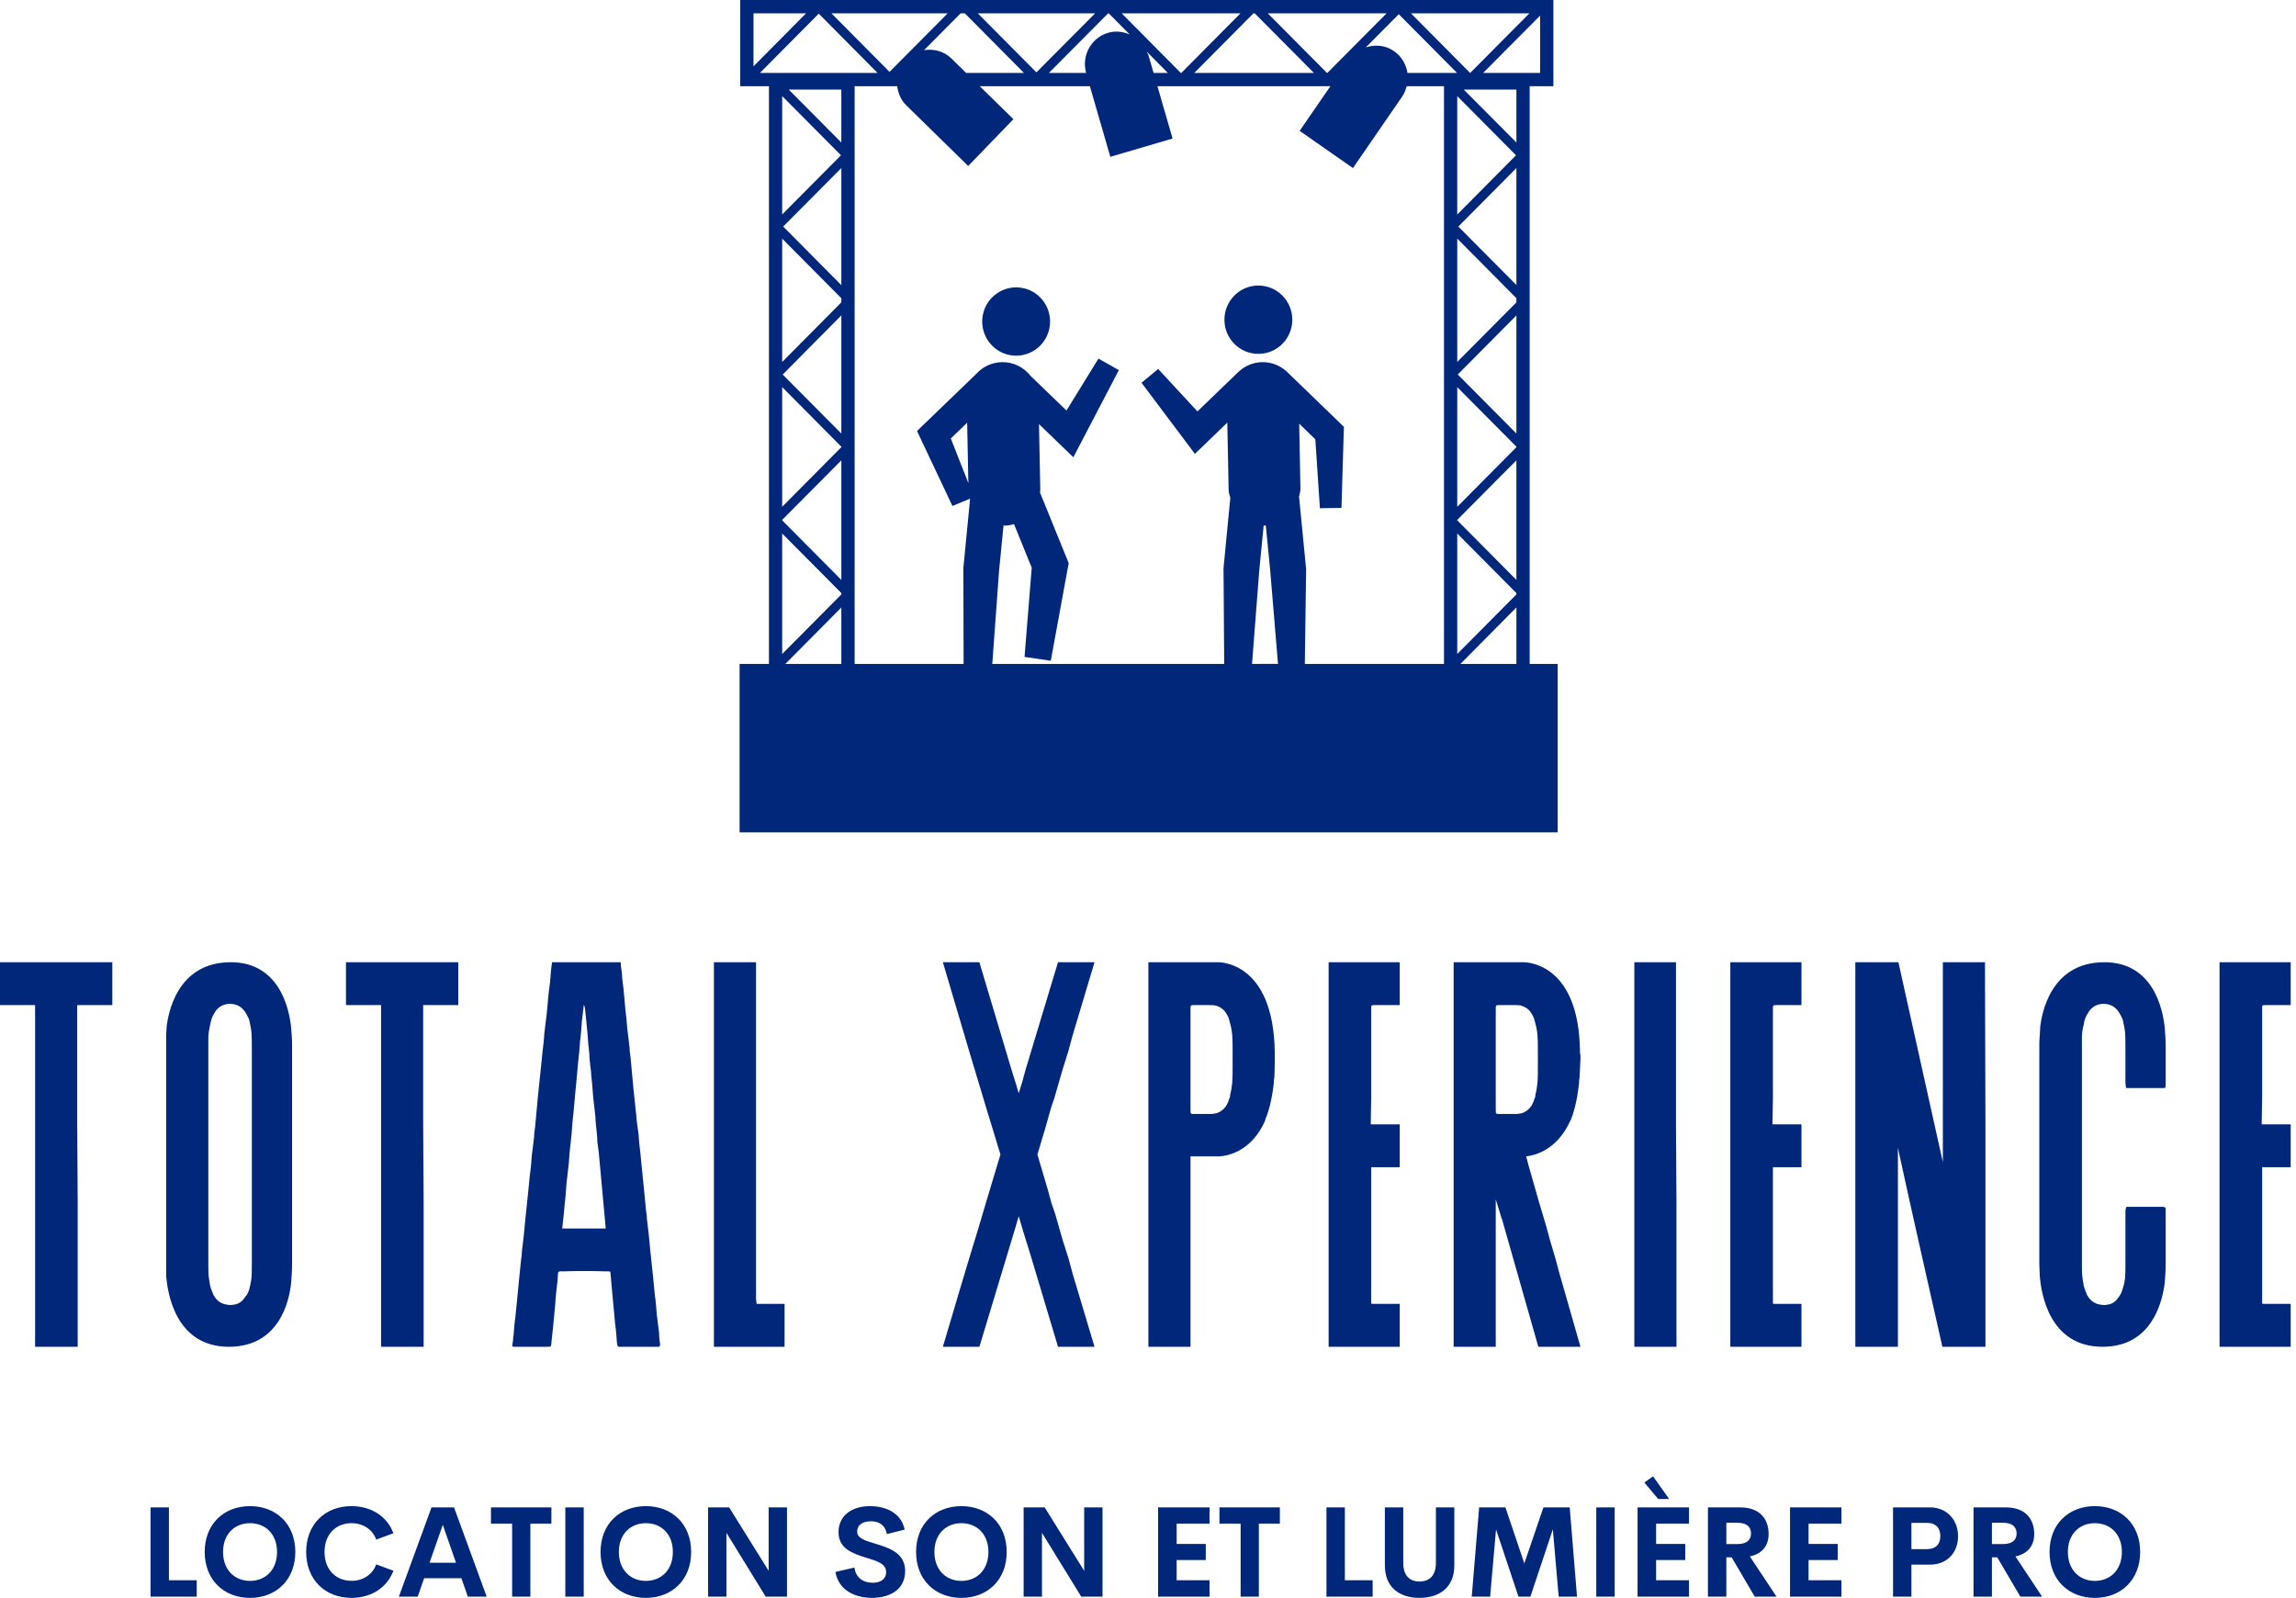 <svg width="148" height="103" viewBox="0 0 148 103" fill="none" xmlns="http://www.w3.org/2000/svg">
<path d="M81.115 18.406C79.906 18.406 78.926 19.392 78.926 20.61C78.926 21.828 79.906 22.81 81.115 22.81C82.323 22.81 83.301 21.827 83.301 20.61C83.301 19.392 82.323 18.406 81.115 18.406ZM65.499 18.524C64.295 18.524 63.313 19.509 63.313 20.724C63.313 21.941 64.295 22.928 65.499 22.928C66.71 22.928 67.687 21.941 67.687 20.724C67.688 19.509 66.711 18.524 65.499 18.524ZM98.603 42.796V5.558H100.131V0H47.714V5.558H49.566V33.524L49.564 33.528L49.566 33.529V42.796H47.674V53.655H100.409V42.796H98.603ZM99.275 4.7H95.605L99.275 1.008V4.7ZM98.586 0.859L94.77 4.7H94.762L90.949 0.859H98.586ZM93.934 6.196L97.722 10.01L93.934 13.828V6.196ZM89.38 0.859L85.563 4.7H85.537L81.719 0.859H89.38ZM80.88 0.859L84.694 4.7H76.984L80.798 0.859H80.88ZM79.961 0.859L76.149 4.7H76.113L72.303 0.859H79.961ZM75.277 4.7H74.36L74.025 3.543C73.999 3.459 73.942 3.399 73.908 3.318L75.277 4.7ZM71.468 0.859L72.82 2.221C72.392 2.04 71.913 1.971 71.433 2.112C70.332 2.436 69.701 3.59 70.011 4.7H67.614L71.43 0.859H71.468ZM70.594 0.859L66.807 4.664L63.028 0.859H70.594ZM62.194 0.859L66.004 4.7H62.277L61.33 3.771C60.843 3.291 60.187 3.138 59.565 3.234L61.923 0.859H62.194ZM61.088 0.859L57.34 4.633L53.593 0.859H61.088ZM48.57 0.859H51.959L48.57 4.277V0.859ZM48.988 4.7L52.777 0.88L56.566 4.7H48.988ZM50.42 6.194L54.209 10.01L50.42 13.824V6.194ZM54.233 42.796H50.625L54.233 39.159V42.796ZM54.233 38.318L50.42 42.157V34.391L54.232 38.228V38.318H54.233ZM54.233 37.382L50.42 33.543V33.511L54.233 29.673V37.382ZM54.233 28.825L50.42 32.665V24.954L54.232 28.794V28.825H54.233ZM54.233 27.947L50.452 24.144L54.233 20.331V27.947ZM54.233 19.489L50.42 23.334V15.383L54.233 19.225V19.489ZM54.233 18.38L50.484 14.604L54.233 10.832V18.38ZM54.233 9.188L50.84 5.773H54.232V9.188H54.233ZM80.707 42.796L81.172 36.772L81.457 33.867C81.475 33.871 81.491 33.879 81.512 33.879H81.558C81.571 33.879 81.579 33.871 81.594 33.871L81.884 36.846L82.379 42.795L80.707 42.796ZM93.08 42.796H84.109L84.193 36.693L83.736 32.005C83.77 31.84 83.83 31.683 83.827 31.507L83.746 27.309L84.786 28.317L85.081 32.76L86.471 32.739L86.628 27.512L83.09 24.095C82.656 23.625 82.04 23.33 81.351 23.344C80.788 23.355 80.284 23.575 79.888 23.919L79.885 23.918L79.842 23.96C79.79 24.005 79.737 24.054 79.691 24.106L77.186 26.519L74.656 23.784L73.581 24.672L77.023 29.256L79.112 27.242L79.198 31.6C79.201 31.773 79.266 31.928 79.306 32.092L78.869 36.617L78.911 42.796H63.963L64.402 36.773L64.687 33.871C64.707 33.872 64.724 33.882 64.742 33.882H64.787C64.989 33.876 65.18 33.84 65.365 33.788L66.505 36.593L66.042 42.345L67.734 42.593L68.888 36.299L67.038 31.748C67.044 31.667 67.059 31.588 67.057 31.506L66.973 27.338L69.188 29.476L72.121 23.857L70.807 23.116L68.745 26.462L66.44 24.239C66.007 23.684 65.336 23.329 64.581 23.344C63.917 23.357 63.327 23.656 62.916 24.114L59.111 27.782L61.393 32.615L62.533 32.143L62.098 36.617L62.114 42.796H55.09V5.558H57.835C57.895 6.008 58.067 6.448 58.417 6.789L62.411 10.699L65.325 7.682L63.155 5.558H70.254L71.571 10.108L75.584 8.929L74.608 5.558H85.757L83.776 8.436L87.211 10.834L90.385 6.222C90.53 6.015 90.612 5.788 90.672 5.558H93.08V42.796ZM62.421 31.142L61.29 28.263L62.342 27.248L62.421 31.142ZM90.725 4.7C90.641 4.152 90.347 3.637 89.861 3.297C89.303 2.907 88.635 2.861 88.039 3.056L90.165 0.916L93.92 4.7H90.725ZM97.748 42.796H94.14L97.748 39.157V42.796ZM97.748 38.316L93.935 42.154V34.391L97.748 38.231V38.316ZM97.748 37.382L93.935 33.542V33.511L97.748 29.673V37.382ZM97.748 28.825L93.935 32.669V24.957L97.748 28.794V28.825ZM97.748 27.946L93.967 24.14L97.748 20.333V27.946ZM97.748 19.491L93.935 23.33V15.38L97.748 19.221V19.491ZM97.748 18.373L94.004 14.604L97.748 10.832V18.373ZM97.748 9.185L94.352 5.773H97.748V9.185Z" fill="#01277A"/>
<path d="M7.24 64.79H4.977V72.476L5.008 77.549V78.248V79.949V81.073V82.075V86.814H2.262V74.42V64.79H0V62.026H2.262H4.736H4.977H7.24V64.79ZM18.828 69.499V79.28V81.498C18.828 81.893 18.797 82.288 18.767 82.683C18.647 83.898 17.983 86.814 14.755 86.814C11.286 86.814 10.803 83.29 10.713 82.288V81.468V80.738V67.585V66.704C10.713 66.522 10.743 66.339 10.743 66.157C10.834 65.458 11.346 62.026 14.876 62.026C18.013 62.026 18.647 65.033 18.767 66.248C18.797 66.613 18.828 67.008 18.828 67.372V69.499ZM16.203 82.44C16.233 82.136 16.233 81.802 16.233 81.498V78.49V69.468V67.494C16.233 67.16 16.233 66.825 16.203 66.491C16.173 66.218 16.113 65.975 16.052 65.701C15.992 65.55 15.902 65.398 15.811 65.246C15.63 64.972 15.389 64.79 15.057 64.729C14.906 64.699 14.755 64.699 14.604 64.729C14.273 64.79 14.001 64.972 13.82 65.306C13.669 65.519 13.609 65.762 13.549 66.036C13.488 66.339 13.428 66.613 13.428 66.947V67.372V81.528C13.428 81.862 13.428 82.197 13.488 82.531C13.518 82.743 13.549 82.956 13.639 83.169L13.76 83.472C13.971 83.867 14.303 84.08 14.725 84.11C14.876 84.141 15.027 84.11 15.178 84.08C15.449 84.019 15.66 83.837 15.811 83.594C15.932 83.472 15.992 83.32 16.052 83.169C16.113 82.926 16.173 82.683 16.203 82.44ZM29.541 64.79H27.278V72.476L27.308 77.549V78.248V79.949V81.073V82.075V86.814H24.563V74.42V64.79H22.301V62.026H24.563H27.037H27.278H29.541V64.79ZM42.546 86.632V86.723C42.546 86.753 42.516 86.784 42.486 86.814H42.365H39.982H39.861C39.861 86.784 39.831 86.784 39.801 86.753C39.801 86.692 39.801 86.662 39.771 86.601C39.741 86.176 39.711 85.751 39.65 85.326L39.529 84.019L39.409 82.713L39.349 82.045C39.349 81.984 39.318 81.954 39.228 81.954H39.047C38.112 81.923 37.207 81.923 36.302 81.954H36.09C36.03 81.954 36 81.984 35.97 82.045C35.97 82.227 35.94 82.379 35.94 82.531C35.879 83.047 35.819 83.564 35.789 84.08L35.668 85.386L35.547 86.51V86.571C35.517 86.814 35.517 86.814 35.306 86.814H33.194C33.134 86.814 33.074 86.814 33.014 86.784L33.074 86.358C33.074 86.267 33.074 86.176 33.104 86.085C33.134 85.69 33.164 85.265 33.225 84.87L33.345 83.655L33.466 82.409L33.587 81.225C33.617 81.012 33.647 80.799 33.647 80.617C33.737 79.949 33.798 79.311 33.858 78.642L34.039 76.911L34.16 75.696C34.22 75.301 34.25 74.906 34.281 74.481L34.431 73.266C34.431 73.053 34.462 72.871 34.492 72.658L34.673 70.683L34.854 68.952L34.974 67.767C35.035 67.342 35.065 66.947 35.095 66.552L35.246 65.306L35.306 64.669C35.336 64.213 35.397 63.757 35.457 63.302C35.487 62.876 35.517 62.481 35.578 62.087V62.026H40.012C40.012 62.238 40.042 62.421 40.072 62.603C40.103 62.998 40.133 63.362 40.193 63.757L40.314 65.094C40.374 65.519 40.404 65.914 40.434 66.309L40.585 67.555C40.585 67.767 40.615 67.949 40.646 68.162L40.827 70.137L41.008 71.838C41.038 72.263 41.098 72.688 41.158 73.083C41.189 73.508 41.219 73.903 41.279 74.329L41.4 75.544L41.52 76.759L41.641 78.004C41.671 78.187 41.702 78.399 41.702 78.582C41.792 79.25 41.852 79.888 41.913 80.556L42.094 82.288L42.214 83.503C42.275 83.898 42.305 84.293 42.335 84.718L42.486 85.933C42.486 86.176 42.516 86.419 42.546 86.632ZM38.896 79.189H39.047L38.594 74.268L38.504 73.6C38.504 73.326 38.474 73.053 38.444 72.779C38.413 72.536 38.383 72.263 38.383 72.02L38.232 70.683C38.202 70.258 38.172 69.802 38.112 69.347C38.112 69.134 38.081 68.921 38.051 68.709C38.021 68.466 37.991 68.192 37.991 67.949C37.931 67.494 37.901 67.069 37.87 66.613L37.719 65.094C37.719 65.003 37.689 64.912 37.659 64.82C37.659 64.79 37.659 64.79 37.629 64.79V64.82L37.508 65.823C37.478 66.248 37.448 66.704 37.388 67.129C37.358 67.585 37.327 68.01 37.267 68.466L37.146 69.802L37.086 70.41L36.965 71.747C36.905 72.202 36.875 72.628 36.845 73.083L36.784 73.691C36.724 74.116 36.694 74.572 36.664 74.997L36.513 76.334C36.483 76.789 36.453 77.215 36.392 77.67C36.392 77.792 36.362 77.913 36.362 78.065L36.241 79.189H38.353H38.896ZM49.005 84.05H50.574V86.814H46.019V74.42V62.026H48.734V65.003V65.064V68.375V68.648V70.805V72.476V78.551V79.949V81.073V83.715C48.734 83.807 48.764 83.898 48.764 83.989C48.764 84.019 48.794 84.05 48.794 84.05H48.945H49.005ZM68.863 81.073L69.134 82.075L70.552 86.814H68.199L66.389 80.769L66.057 79.706L65.665 78.399L65.514 78.916L65.243 79.827L63.131 86.814H60.778C61.532 84.262 62.286 81.71 63.071 79.159L63.584 77.427L64.489 74.42L63.553 71.352L62.467 67.737L60.778 62.026H63.131L65.182 68.891L65.514 69.954L65.665 70.471L65.876 69.802L66.118 68.921L68.199 62.026H70.552L69.134 66.765L68.863 67.767L68.501 68.921L68.018 70.592L67.958 70.805L67.777 71.321L67.354 72.81L66.872 74.42L67.535 76.668L67.777 77.549L68.018 78.248L68.501 79.949L68.621 80.313L68.863 81.073ZM81.536 72.263C80.481 74.632 78.49 74.541 78.49 74.541H76.74V75.24V76.273V76.759V76.88V78.248V79.949V81.073V82.075V86.814H74.025V74.42V67.919V64.365V62.026H78.49C78.49 62.026 82.079 61.874 82.17 67.797V68.01V68.253C82.17 68.678 82.17 69.073 82.14 69.499C82.109 69.59 82.109 69.711 82.109 69.802C82.109 69.802 81.989 71.169 81.567 72.141C81.567 72.202 81.536 72.233 81.536 72.263ZM79.455 67.797C79.455 67.433 79.455 67.069 79.425 66.674C79.395 66.37 79.334 66.096 79.244 65.793C79.214 65.61 79.123 65.458 79.033 65.306C78.882 65.064 78.701 64.942 78.459 64.851C78.309 64.79 78.188 64.79 78.037 64.79H76.981C76.74 64.79 76.74 64.79 76.74 65.064V66.036V68.223V68.284V68.375V70.805V71.504C76.74 71.807 76.74 71.807 76.981 71.807H78.037C78.188 71.807 78.309 71.777 78.459 71.747C78.701 71.656 78.882 71.504 79.033 71.291C79.123 71.139 79.214 70.957 79.244 70.775H79.274C79.274 70.683 79.304 70.623 79.304 70.531C79.364 70.319 79.395 70.076 79.425 69.833C79.455 69.468 79.455 69.104 79.455 68.739V67.797ZM88.659 84.05H90.228V86.814H85.643V74.42V62.026H90.107H90.228V64.79H89.233H88.599C88.388 64.79 88.388 64.79 88.388 65.064V68.375V70.805L88.358 72.476H88.539H89.595H89.776H90.228V75.24H89.836H89.776H88.388V76.759V79.949V81.073V83.715V83.989C88.388 84.019 88.418 84.05 88.448 84.05H88.569H88.659ZM100.519 82.075L101.876 86.814H99.161L96.808 78.551V78.582L96.416 77.306V78.248V79.949V81.073V82.075V86.814H93.701V74.42V67.919V64.365V62.026H98.166C98.166 62.026 101.786 61.874 101.846 67.797C101.846 67.858 101.846 67.949 101.876 68.01V68.253L101.816 69.499C101.786 69.59 101.786 69.711 101.786 69.802C101.786 69.802 101.665 71.169 101.273 72.141L101.212 72.263C100.338 74.177 98.89 74.481 98.377 74.541L98.528 75.118L99.222 77.549L99.433 78.248C99.614 78.825 99.764 79.371 99.915 79.949L100.247 81.073L100.519 82.075ZM96.416 68.375V70.805V71.504C96.416 71.807 96.416 71.807 96.657 71.807H97.713C97.864 71.807 98.015 71.777 98.135 71.747C98.377 71.656 98.558 71.504 98.709 71.291C98.799 71.139 98.89 70.957 98.92 70.775H98.95C98.95 70.683 98.98 70.623 98.98 70.531C99.04 70.319 99.071 70.076 99.101 69.833C99.131 69.468 99.131 69.104 99.131 68.739V67.797C99.131 67.433 99.131 67.069 99.101 66.674C99.071 66.37 99.01 66.096 98.92 65.793C98.89 65.61 98.799 65.458 98.709 65.306C98.558 65.064 98.377 64.942 98.135 64.851C98.015 64.79 97.864 64.79 97.713 64.79H96.657C96.416 64.79 96.416 64.79 96.416 65.064V66.036V68.223V68.284V68.375ZM108.034 72.476L108.064 77.549V78.248V79.949V81.073V82.075V86.814H105.349V74.42V62.026H108.034V72.476ZM114.554 84.05H116.122V86.814H111.537V74.42V62.026H116.002H116.122V64.79H115.127H114.493C114.282 64.79 114.282 64.79 114.282 65.064V68.375V70.805L114.252 72.476H114.433H115.489H115.67H116.122V75.24H115.73H115.67H114.282V76.759V79.949V81.073V83.715V83.989C114.282 84.019 114.312 84.05 114.342 84.05H114.463H114.554ZM127.982 78.248V79.949V81.073V82.075V86.814H127.921H125.236H125.206C124.271 82.683 123.336 78.551 122.431 74.42L122.34 73.964V77.549V78.248V79.949V81.073V82.075V86.814H119.595V74.42V62.026H119.656H122.31H122.371L124.693 72.476L125.236 74.906V74.42V62.026H127.951L127.982 72.476V77.549V78.248ZM131.454 81.468V80.738V67.585C131.454 67.281 131.454 67.008 131.485 66.704C131.485 66.522 131.515 66.339 131.515 66.157C131.605 65.458 132.118 62.026 135.648 62.026C138.785 62.026 139.418 65.033 139.539 66.248C139.569 66.613 139.599 67.008 139.599 67.372V69.863V69.954C139.599 70.137 139.569 70.137 139.418 70.137H139.237H138.031H137.216H137.065C137.065 70.137 137.035 70.106 137.035 70.076C137.035 69.985 137.005 69.894 137.005 69.833V67.494C137.005 67.16 137.005 66.825 136.975 66.491C136.945 66.218 136.884 65.975 136.824 65.701C136.764 65.55 136.673 65.398 136.583 65.246C136.402 64.972 136.16 64.79 135.829 64.729C135.678 64.699 135.527 64.699 135.376 64.729C135.044 64.79 134.773 64.972 134.592 65.306C134.441 65.519 134.35 65.762 134.32 66.036C134.23 66.339 134.2 66.613 134.2 66.947V67.372V81.528C134.2 81.862 134.2 82.197 134.26 82.531C134.29 82.743 134.32 82.956 134.411 83.169L134.531 83.472C134.743 83.867 135.074 84.08 135.497 84.11C135.648 84.141 135.798 84.11 135.949 84.08C136.221 84.019 136.432 83.837 136.583 83.594C136.673 83.472 136.764 83.32 136.794 83.169C136.884 82.926 136.945 82.683 136.975 82.44C137.005 82.136 137.005 81.802 137.005 81.498V78.156C137.005 78.065 137.005 77.974 137.035 77.883C137.035 77.853 137.065 77.792 137.096 77.792H137.216H139.388C139.449 77.792 139.479 77.792 139.539 77.822C139.569 77.822 139.569 77.822 139.569 77.853C139.599 77.853 139.599 77.883 139.599 77.913V78.035V81.498C139.599 81.893 139.569 82.288 139.539 82.683C139.388 83.898 138.725 86.814 135.527 86.814C132.058 86.814 131.575 83.29 131.485 82.288C131.485 82.014 131.454 81.741 131.454 81.468ZM146.089 84.05H147.658V86.814H143.072V74.42V62.026H147.537H147.658V64.79H146.662H146.029C145.817 64.79 145.817 64.79 145.817 65.064V68.375V70.805L145.787 72.476H145.968H147.024H147.205H147.658V75.24H147.265H147.205H145.817V76.759V79.949V81.073V83.715V83.989C145.817 84.019 145.848 84.05 145.878 84.05H145.998H146.089Z" fill="#01277A"/>
<path d="M10.889 101.865H12.681V102.92H9.703V97.166H10.889V101.865ZM16.118 103C14.437 103 13.195 101.845 13.195 100.041C13.195 98.233 14.437 97.086 16.118 97.086C17.794 97.086 19.036 98.233 19.036 100.041C19.036 101.845 17.794 103 16.118 103ZM16.118 101.905C17.102 101.905 17.858 101.208 17.858 100.041C17.858 98.878 17.102 98.185 16.118 98.185C15.133 98.185 14.378 98.878 14.378 100.041C14.378 101.208 15.133 101.905 16.118 101.905ZM22.659 103C20.978 103 19.736 101.849 19.736 100.041C19.736 98.233 20.978 97.086 22.659 97.086C23.932 97.086 24.953 97.743 25.36 98.835L24.253 99.241C23.999 98.572 23.394 98.185 22.659 98.185C21.674 98.185 20.919 98.878 20.919 100.041C20.919 101.204 21.674 101.901 22.659 101.901C23.394 101.901 23.999 101.511 24.253 100.842L25.36 101.248C24.953 102.339 23.932 103 22.659 103ZM30.157 102.92L29.742 101.734H27.341L26.926 102.92H25.712L27.816 97.166H29.267L31.371 102.92H30.157ZM27.689 100.734H29.394L28.543 98.293L27.689 100.734ZM35.543 97.166V98.217H34.187V102.92H33.012V98.217H31.648V97.166H35.543ZM36.441 102.92V97.166H37.627V102.92H36.441ZM41.633 103C39.953 103 38.711 101.845 38.711 100.041C38.711 98.233 39.953 97.086 41.633 97.086C43.31 97.086 44.552 98.233 44.552 100.041C44.552 101.845 43.31 103 41.633 103ZM41.633 101.905C42.618 101.905 43.373 101.208 43.373 100.041C43.373 98.878 42.618 98.185 41.633 98.185C40.649 98.185 39.893 98.878 39.893 100.041C39.893 101.208 40.649 101.905 41.633 101.905ZM49.547 97.166H50.729V102.92H49.357L46.826 98.807V102.92H45.644V97.166H47L49.547 101.256V97.166ZM56.211 103C54.985 103 54.028 102.407 53.853 101.327L55.08 101.045C55.158 101.69 55.629 102.024 56.258 102.024C56.74 102.024 57.124 101.809 57.12 101.323C57.116 100.782 56.483 100.611 55.787 100.396C54.949 100.133 54.051 99.822 54.051 98.763C54.051 97.692 54.921 97.086 56.068 97.086C57.073 97.086 58.085 97.496 58.315 98.6L57.168 98.886C57.061 98.313 56.677 98.062 56.139 98.062C55.661 98.062 55.254 98.261 55.254 98.735C55.254 99.177 55.815 99.324 56.464 99.519C57.326 99.782 58.346 100.117 58.346 101.264C58.346 102.486 57.33 103 56.211 103ZM61.972 103C60.292 103 59.05 101.845 59.05 100.041C59.05 98.233 60.292 97.086 61.972 97.086C63.649 97.086 64.891 98.233 64.891 100.041C64.891 101.845 63.649 103 61.972 103ZM61.972 101.905C62.957 101.905 63.713 101.208 63.713 100.041C63.713 98.878 62.957 98.185 61.972 98.185C60.988 98.185 60.232 98.878 60.232 100.041C60.232 101.208 60.988 101.905 61.972 101.905ZM69.886 97.166H71.068V102.92H69.696L67.165 98.807V102.92H65.983V97.166H67.339L69.886 101.256V97.166ZM77.966 98.217H75.846V99.523H77.724V100.563H75.846V101.865H77.966V102.921H74.651V97.166H77.966V98.217ZM82.501 97.166V98.217H81.145V102.92H79.971V98.217H78.606V97.166H82.501ZM86.689 101.865H88.481V102.92H85.503V97.166H86.689V101.865ZM91.502 103C90.249 103 89.268 102.355 89.268 100.905V97.166H90.454V100.742C90.454 101.618 90.917 101.945 91.502 101.945C92.092 101.945 92.558 101.614 92.558 100.742V97.166H93.745V100.905C93.745 102.355 92.76 103 91.502 103ZM101.654 102.92H100.472L100.096 98.584L98.648 102.92H97.881L96.434 98.584L96.054 102.92H94.868L95.346 97.166H97.039L98.257 100.778L99.491 97.166H101.183L101.654 102.92ZM102.896 102.92V97.166H104.082V102.92H102.896ZM107.594 96.628H106.89L105.996 95.565L106.554 95.163L107.594 96.628ZM108.872 98.217H106.752V99.523H108.63V100.563H106.752V101.865H108.872V102.921H105.557V97.166H108.872V98.217ZM113.111 102.92L111.624 100.388H111.28V102.92H110.093V97.166H112.166C113.459 97.166 114.005 97.935 114.005 98.886C114.005 99.659 113.57 100.161 112.794 100.328L114.515 102.921L113.111 102.92ZM111.28 98.157V99.531H111.98C112.613 99.531 112.87 99.26 112.87 98.846C112.87 98.436 112.613 98.157 111.98 98.157L111.28 98.157ZM118.699 98.217H116.579V99.523H118.458V100.563H116.579V101.865H118.699V102.921H115.385V97.166H118.699V98.217ZM124.402 97.166C125.521 97.166 126.217 98.002 126.217 99.026C126.217 100.073 125.521 100.858 124.402 100.858H123.211V102.921H122.025V97.166L124.402 97.166ZM124.204 99.858C124.797 99.858 125.074 99.527 125.074 99.01C125.074 98.512 124.797 98.165 124.204 98.165H123.211V99.858H124.204ZM130.231 102.92L128.744 100.388H128.4V102.92H127.213V97.166H129.286C130.579 97.166 131.125 97.935 131.125 98.886C131.125 99.659 130.69 100.161 129.914 100.328L131.635 102.921L130.231 102.92ZM128.4 98.157V99.531H129.1C129.733 99.531 129.99 99.26 129.99 98.846C129.99 98.436 129.733 98.157 129.1 98.157L128.4 98.157ZM135.036 103C133.355 103 132.113 101.845 132.113 100.041C132.113 98.233 133.355 97.086 135.036 97.086C136.713 97.086 137.954 98.233 137.954 100.041C137.954 101.845 136.713 103 135.036 103ZM135.036 101.905C136.02 101.905 136.776 101.208 136.776 100.041C136.776 98.878 136.021 98.185 135.036 98.185C134.051 98.185 133.296 98.878 133.296 100.041C133.296 101.208 134.051 101.905 135.036 101.905Z" fill="#01277A"/>
</svg>
